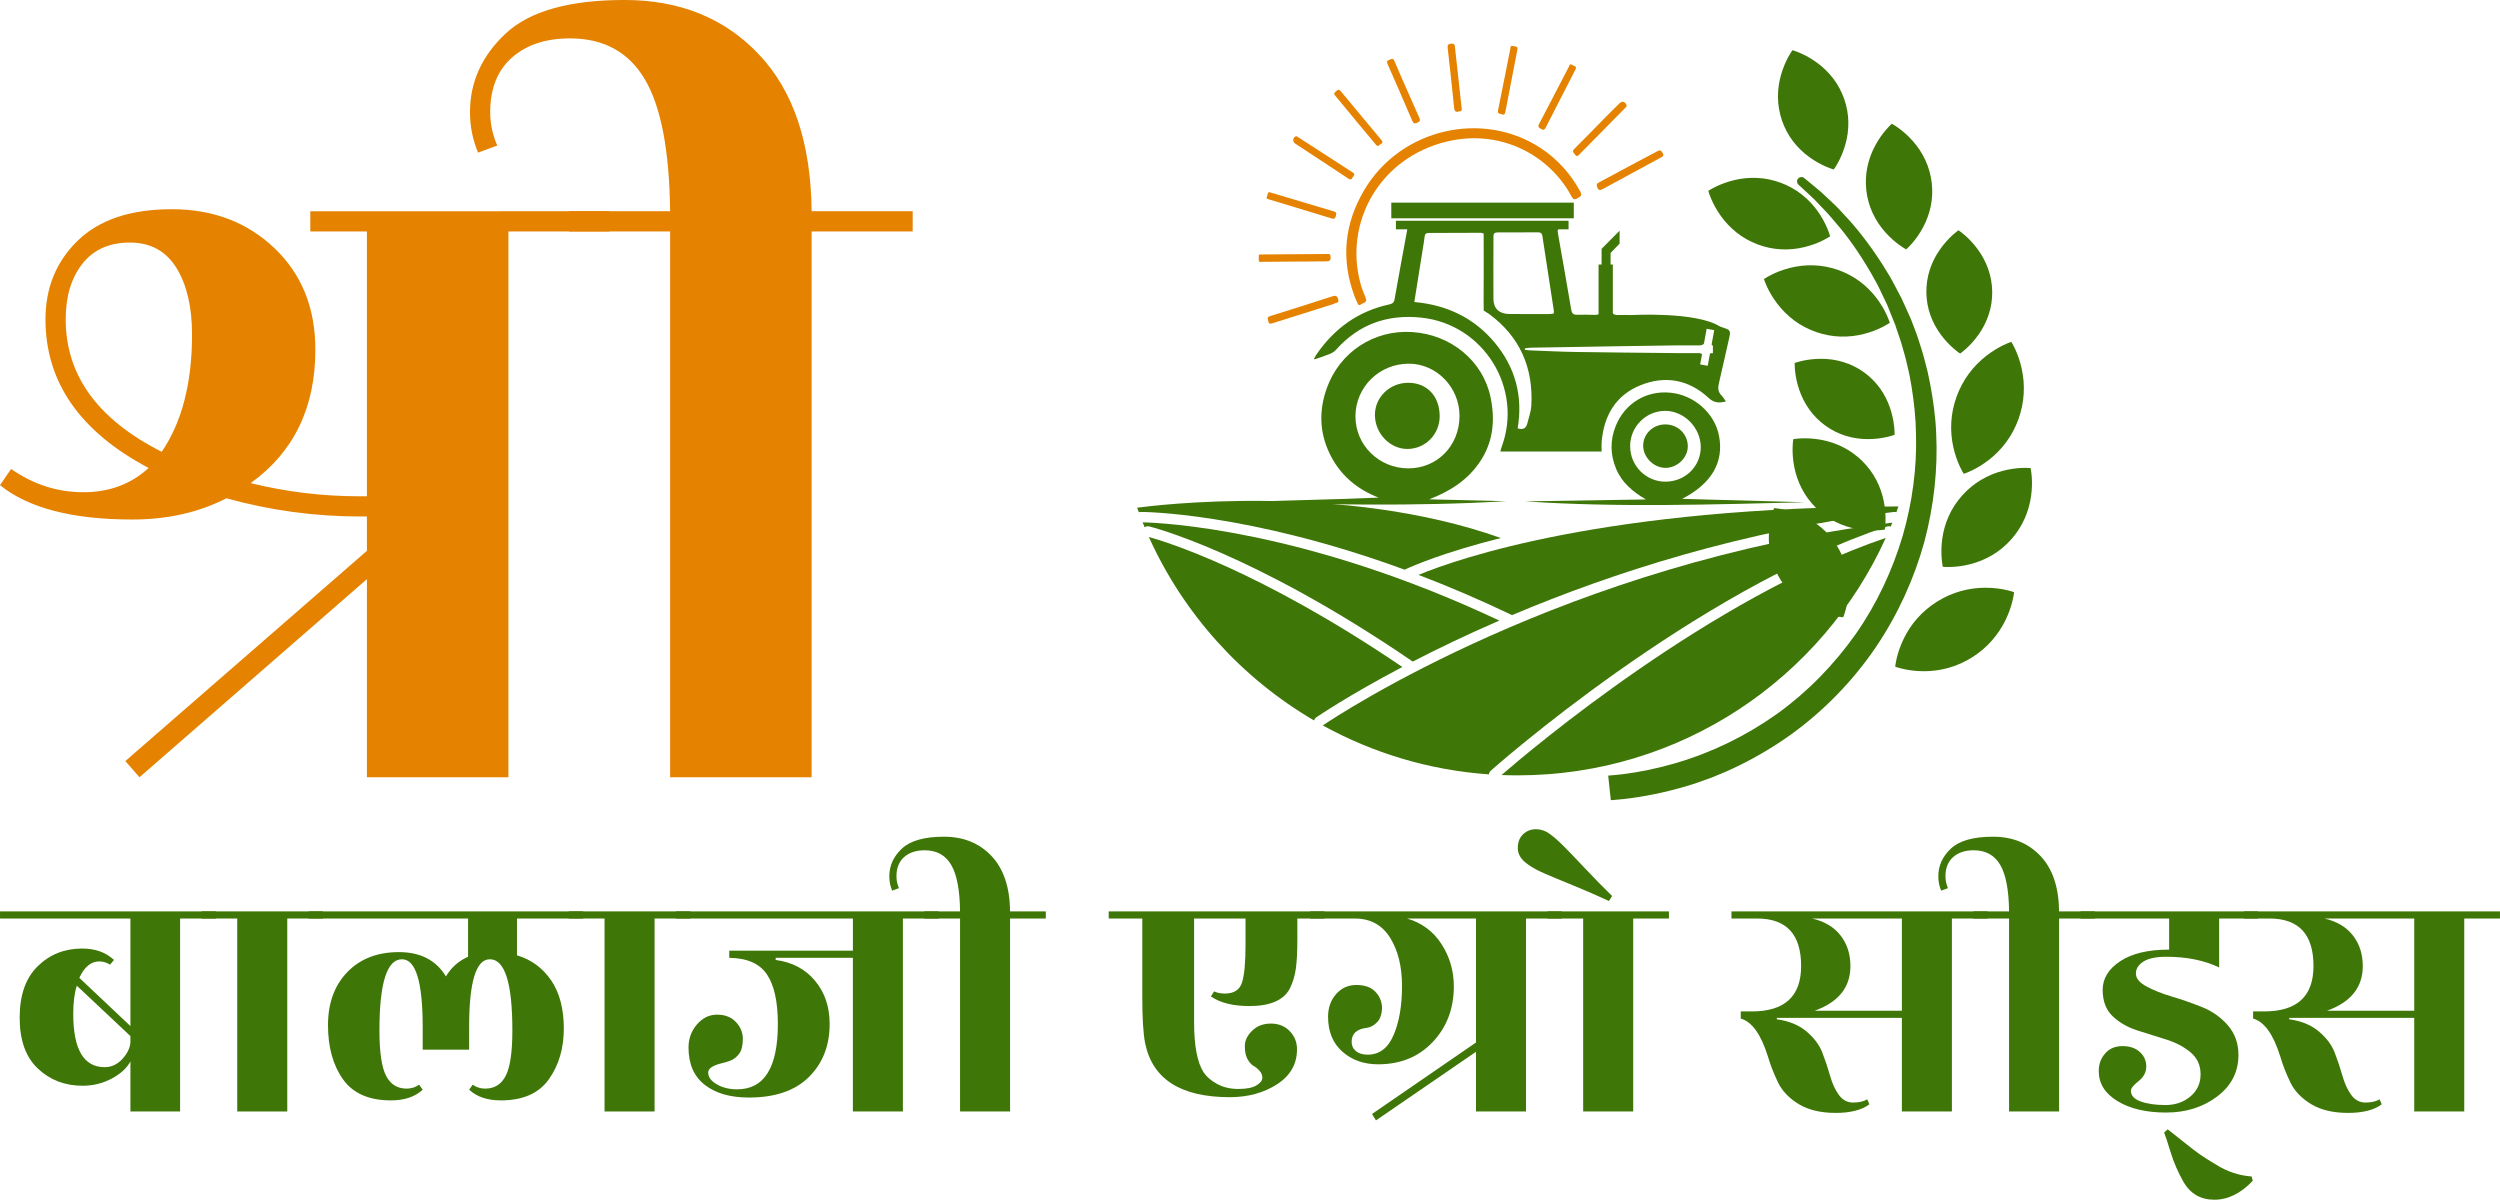 <svg xmlns:inkscape="http://www.inkscape.org/namespaces/inkscape" xmlns:sodipodi="http://sodipodi.sourceforge.net/DTD/sodipodi-0.dtd" xmlns="http://www.w3.org/2000/svg" xmlns:svg="http://www.w3.org/2000/svg" version="1.1" id="svg107" sodipodi:docname="श्री बालाजी.cdr" viewBox="26.15 106.17 307.7 147.66">
  <defs id="defs111"/>
  <sodipodi:namedview id="namedview109" pagecolor="#ffffff" bordercolor="#000000" borderopacity="0.25" inkscape:showpageshadow="2" inkscape:pageopacity="0.0" inkscape:pagecheckerboard="0" inkscape:deskcolor="#d1d1d1" inkscape:document-units="pt"/>
  <path d="M 0,0 V 360 H 360 V 0 Z" style="fill:none" id="path2"/>
  <g id="Layer1000">
    <path d="m 35.166,230.964 c 0,4.369 1.29,6.553 3.87,6.553 0.821,0 1.539,-0.33 2.155,-0.989 0.615,-0.66 0.952,-1.341 1.011,-2.045 v -0.792 l -6.596,-6.201 c -0.294,0.909 -0.44,2.067 -0.44,3.474 z m 17.547,-12.621 v 0.88 h -4.397 v 23.747 h -6.113 v -6.157 c -0.44,0.821 -1.209,1.525 -2.309,2.111 -1.1,0.587 -2.294,0.879 -3.584,0.879 -2.17,0 -4.002,-0.703 -5.497,-2.11 -1.495,-1.407 -2.243,-3.497 -2.243,-6.267 0,-2.771 0.74,-4.882 2.221,-6.333 1.48,-1.452 3.305,-2.177 5.475,-2.177 1.612,0 2.917,0.469 3.914,1.407 l -0.484,0.572 C 39.256,224.632 38.816,224.5 38.377,224.5 c -1.027,0 -1.847,0.675 -2.463,2.023 l 6.289,5.936 V 219.223 H 26.151 v -0.88 z" style="fill:#3e7707;fill-rule:evenodd" id="path4"/>
    <path d="m 65.906,218.343 v 0.879 h -4.398 v 23.748 h -6.157 v -23.748 h -4.397 v -0.879 z" style="fill:#3e7707;fill-rule:evenodd" id="path6"/>
    <path d="m 97.92,219.223 h -8.136 v 4.529 c 1.759,0.528 3.159,1.555 4.2,3.079 1.04,1.525 1.561,3.504 1.561,5.937 0,2.434 -0.616,4.515 -1.847,6.245 -1.231,1.73 -3.196,2.594 -5.893,2.594 -1.671,0 -2.976,-0.44 -3.914,-1.319 l 0.44,-0.616 c 0.44,0.323 0.952,0.484 1.539,0.484 1.143,0 1.986,-0.528 2.528,-1.583 0.543,-1.056 0.814,-2.917 0.814,-5.585 0,-5.834 -0.924,-8.751 -2.771,-8.751 -1.7,0 -2.55,2.77 -2.55,8.311 v 2.814 h -5.717 v -2.814 c 0,-5.541 -0.851,-8.311 -2.551,-8.311 -1.847,0 -2.771,2.917 -2.771,8.751 0,2.668 0.271,4.529 0.814,5.585 0.542,1.056 1.385,1.583 2.529,1.583 0.586,0 1.099,-0.161 1.539,-0.484 l 0.44,0.616 c -0.939,0.879 -2.243,1.319 -3.914,1.319 -2.698,0 -4.661,-0.865 -5.892,-2.594 -1.232,-1.73 -1.847,-3.951 -1.847,-6.663 0,-2.712 0.792,-4.888 2.375,-6.531 1.583,-1.641 3.701,-2.463 6.354,-2.463 2.653,0 4.58,0.997 5.783,2.991 0.674,-1.114 1.583,-1.92 2.727,-2.419 v -4.706 H 64.146 v -0.879 h 33.774 z" style="fill:#3e7707;fill-rule:evenodd" id="path8"/>
    <path d="m 111.113,218.343 v 0.879 h -4.398 v 23.748 h -6.157 v -23.748 h -4.398 v -0.879 z" style="fill:#3e7707;fill-rule:evenodd" id="path10"/>
    <path d="m 141.676,218.343 v 0.879 h -4.397 v 23.748 h -6.157 v -18.91 h -9.499 v 0.264 c 2.023,0.264 3.635,1.115 4.837,2.551 1.202,1.437 1.803,3.21 1.803,5.321 0,2.668 -0.851,4.845 -2.551,6.531 -1.701,1.686 -4.163,2.529 -7.388,2.529 -2.287,0 -4.098,-0.52 -5.431,-1.562 -1.335,-1.04 -2.001,-2.572 -2.001,-4.595 0,-1.085 0.345,-2.03 1.034,-2.836 0.689,-0.806 1.517,-1.21 2.485,-1.21 0.968,0 1.737,0.3 2.309,0.901 0.572,0.601 0.858,1.297 0.858,2.089 0,0.792 -0.147,1.393 -0.44,1.803 -0.293,0.411 -0.653,0.697 -1.077,0.858 -0.425,0.162 -0.843,0.286 -1.253,0.374 -0.997,0.264 -1.495,0.631 -1.495,1.099 0,0.557 0.352,1.041 1.056,1.451 0.704,0.411 1.539,0.616 2.507,0.616 3.342,0 5.013,-2.683 5.013,-8.048 0,-2.726 -0.447,-4.756 -1.341,-6.09 -0.894,-1.334 -2.441,-2.015 -4.64,-2.045 v -0.879 h 15.216 v -3.958 h -21.769 v -0.879 z" style="fill:#3e7707;fill-rule:evenodd" id="path12"/>
    <path d="m 154.869,218.343 v 0.879 h -4.398 v 23.748 h -6.157 v -23.748 h -4.398 v -0.879 h 4.398 c -0.03,-2.639 -0.396,-4.552 -1.099,-5.739 -0.704,-1.188 -1.788,-1.782 -3.254,-1.782 -1.056,0 -1.898,0.279 -2.529,0.836 -0.629,0.557 -0.945,1.349 -0.945,2.375 0,0.499 0.103,0.983 0.307,1.451 l -0.835,0.308 c -0.235,-0.557 -0.352,-1.143 -0.352,-1.759 0,-1.319 0.521,-2.463 1.561,-3.43 1.041,-0.968 2.764,-1.451 5.167,-1.451 2.404,0 4.354,0.792 5.849,2.374 1.495,1.583 2.257,3.856 2.287,6.817 z" style="fill:#3e7707;fill-rule:evenodd" id="path14"/>
    <path d="m 189.17,218.343 v 0.879 h -3.342 v 2.595 c 0,1.466 -0.059,2.639 -0.176,3.518 -0.118,0.88 -0.367,1.715 -0.748,2.507 -0.763,1.437 -2.418,2.155 -4.969,2.155 -2.023,0 -3.606,-0.396 -4.75,-1.187 l 0.396,-0.616 c 0.381,0.176 0.821,0.264 1.319,0.264 1.114,0 1.817,-0.446 2.111,-1.341 0.293,-0.894 0.44,-2.455 0.44,-4.684 v -3.211 h -6.332 v 12.754 c 0,2.932 0.396,4.999 1.187,6.201 0.352,0.528 0.902,0.997 1.649,1.407 0.748,0.411 1.62,0.616 2.617,0.616 0.997,0 1.737,-0.146 2.221,-0.44 0.484,-0.293 0.726,-0.601 0.726,-0.923 0,-0.322 -0.11,-0.608 -0.33,-0.858 -0.22,-0.249 -0.469,-0.454 -0.748,-0.616 -0.279,-0.161 -0.528,-0.44 -0.748,-0.836 -0.22,-0.396 -0.33,-0.93 -0.33,-1.605 0,-0.674 0.3,-1.304 0.901,-1.891 0.601,-0.586 1.37,-0.88 2.309,-0.88 0.938,0 1.707,0.308 2.309,0.924 0.6,0.615 0.902,1.363 0.902,2.243 0,1.818 -0.821,3.254 -2.463,4.31 -1.643,1.056 -3.578,1.583 -5.805,1.583 -6.04,0 -9.514,-2.213 -10.423,-6.64 -0.235,-1.173 -0.352,-3.093 -0.352,-5.761 v -9.587 h -4.134 v -0.879 z" style="fill:#3e7707;fill-rule:evenodd" id="path16"/>
    <path d="m 218.369,218.343 v 0.879 h -4.397 v 23.748 h -6.157 v -7.344 l -12.314,8.443 -0.483,-0.791 12.797,-8.796 v -15.26 h -8.488 c 1.818,0.528 3.233,1.577 4.245,3.144 1.011,1.569 1.516,3.306 1.516,5.211 0,2.727 -0.865,5.007 -2.594,6.839 -1.73,1.833 -3.973,2.749 -6.728,2.749 -1.76,0 -3.226,-0.52 -4.398,-1.562 -1.173,-1.04 -1.759,-2.469 -1.759,-4.287 0,-1.114 0.33,-2.045 0.989,-2.793 0.66,-0.748 1.488,-1.121 2.485,-1.121 0.997,0 1.76,0.257 2.287,0.77 0.527,0.513 0.821,1.151 0.879,1.913 0,0.851 -0.198,1.48 -0.594,1.891 -0.396,0.411 -0.829,0.645 -1.298,0.704 -1.231,0.147 -1.847,0.719 -1.847,1.715 0,0.469 0.176,0.851 0.528,1.143 0.351,0.294 0.836,0.44 1.451,0.44 1.436,0 2.499,-0.806 3.188,-2.419 0.689,-1.612 1.034,-3.62 1.034,-6.025 0,-2.404 -0.491,-4.39 -1.473,-5.959 -0.982,-1.568 -2.426,-2.353 -4.331,-2.353 H 187.41 v -0.879 z" style="fill:#3e7707;fill-rule:evenodd" id="path18"/>
    <path d="m 231.562,218.343 v 0.879 h -4.398 v 23.748 h -6.157 v -23.748 h -4.398 v -0.879 z m -17.327,-5.761 c -0.85,-0.586 -1.275,-1.253 -1.275,-2.001 0,-0.748 0.22,-1.326 0.66,-1.737 0.44,-0.41 0.961,-0.616 1.561,-0.616 0.601,0 1.159,0.184 1.671,0.55 0.513,0.367 1.092,0.873 1.737,1.517 0.644,0.645 1.532,1.569 2.661,2.77 1.128,1.203 2.235,2.331 3.32,3.386 l -0.396,0.616 c -1.379,-0.644 -2.822,-1.275 -4.332,-1.891 -1.51,-0.615 -2.689,-1.106 -3.54,-1.473 -0.85,-0.366 -1.539,-0.74 -2.067,-1.121 z" style="fill:#3e7707;fill-rule:evenodd" id="path20"/>
    <path d="m 260.233,230.569 v -11.346 h -11.038 c 1.524,0.352 2.69,1.049 3.496,2.089 0.806,1.041 1.21,2.294 1.21,3.76 0,2.61 -1.466,4.442 -4.398,5.497 z m 10.555,-12.226 v 0.88 h -4.398 V 242.97 h -6.157 v -11.522 h -15.391 v 0.176 c 1.495,0.205 2.711,0.704 3.65,1.495 0.938,0.792 1.59,1.664 1.957,2.617 0.366,0.953 0.681,1.898 0.946,2.836 0.264,0.939 0.623,1.723 1.077,2.353 0.454,0.631 1.04,0.945 1.759,0.945 0.718,0 1.298,-0.132 1.737,-0.396 l 0.264,0.616 c -0.939,0.704 -2.324,1.056 -4.156,1.056 -1.833,0 -3.342,-0.359 -4.53,-1.077 -1.187,-0.718 -2.038,-1.605 -2.551,-2.661 -0.513,-1.056 -0.931,-2.125 -1.253,-3.21 -0.851,-2.727 -1.965,-4.28 -3.342,-4.662 v -0.88 h 1.363 c 4.046,0 6.069,-1.861 6.069,-5.585 0,-3.899 -1.803,-5.849 -5.409,-5.849 h -3.167 v -0.88 z" style="fill:#3e7707;fill-rule:evenodd" id="path22"/>
    <path d="m 283.981,218.343 v 0.879 h -4.398 v 23.748 h -6.157 v -23.748 h -4.398 v -0.879 h 4.398 c -0.029,-2.639 -0.396,-4.552 -1.099,-5.739 -0.704,-1.188 -1.789,-1.782 -3.255,-1.782 -1.056,0 -1.898,0.279 -2.529,0.836 -0.63,0.557 -0.946,1.349 -0.946,2.375 0,0.499 0.103,0.983 0.308,1.451 l -0.836,0.308 c -0.234,-0.557 -0.352,-1.143 -0.352,-1.759 0,-1.319 0.521,-2.463 1.562,-3.43 1.041,-0.968 2.764,-1.451 5.167,-1.451 2.404,0 4.354,0.792 5.849,2.374 1.495,1.583 2.257,3.856 2.287,6.817 z" style="fill:#3e7707;fill-rule:evenodd" id="path24"/>
    <path d="m 294.886,251.633 c -0.675,-1.203 -1.202,-2.426 -1.583,-3.672 -0.381,-1.246 -0.645,-2.045 -0.792,-2.397 l 0.44,-0.396 c 0.352,0.264 0.982,0.762 1.891,1.495 0.908,0.733 1.605,1.268 2.089,1.605 0.483,0.337 1.121,0.74 1.913,1.209 1.378,0.88 2.859,1.378 4.442,1.496 l 0.132,0.528 c -1.466,1.553 -3.042,2.33 -4.728,2.33 -1.686,0 -2.954,-0.733 -3.804,-2.199 z m -12.666,-32.411 v -0.88 h 21.857 v 0.88 h -4.794 v 6.025 c -1.818,-0.88 -3.987,-1.319 -6.508,-1.319 -1.261,0 -2.199,0.198 -2.815,0.594 -0.616,0.396 -0.923,0.887 -0.923,1.473 0,0.587 0.432,1.115 1.297,1.583 0.864,0.469 1.913,0.887 3.144,1.254 1.231,0.367 2.47,0.799 3.716,1.297 1.246,0.499 2.301,1.247 3.167,2.243 0.864,0.997 1.297,2.214 1.297,3.65 0,2.082 -0.873,3.782 -2.617,5.101 -1.745,1.319 -3.841,1.979 -6.288,1.979 -2.448,0 -4.442,-0.468 -5.981,-1.407 -1.539,-0.938 -2.309,-2.169 -2.309,-3.694 0,-0.85 0.264,-1.575 0.792,-2.177 0.527,-0.601 1.238,-0.901 2.133,-0.901 0.894,0 1.605,0.242 2.133,0.725 0.528,0.484 0.792,1.078 0.792,1.781 0,0.704 -0.315,1.304 -0.946,1.803 -0.631,0.499 -0.946,0.894 -0.946,1.187 0,0.587 0.403,1.027 1.21,1.319 0.806,0.293 1.817,0.44 3.034,0.44 1.216,0 2.243,-0.352 3.079,-1.056 0.836,-0.704 1.253,-1.612 1.253,-2.726 0,-1.114 -0.411,-2.016 -1.232,-2.705 -0.821,-0.689 -1.825,-1.216 -3.012,-1.583 -1.188,-0.366 -2.375,-0.74 -3.562,-1.121 -1.188,-0.381 -2.192,-0.96 -3.013,-1.737 -0.821,-0.776 -1.231,-1.862 -1.231,-3.255 0,-1.392 0.718,-2.565 2.155,-3.518 1.436,-0.953 3.444,-1.429 6.025,-1.429 v -3.826 z" style="fill:#3e7707;fill-rule:evenodd" id="path26"/>
    <path d="m 323.294,230.569 v -11.346 h -11.038 c 1.524,0.352 2.69,1.049 3.496,2.089 0.806,1.041 1.21,2.294 1.21,3.76 0,2.61 -1.466,4.442 -4.398,5.497 z m 10.555,-12.226 v 0.88 h -4.398 V 242.97 h -6.157 v -11.522 h -15.391 v 0.176 c 1.495,0.205 2.711,0.704 3.65,1.495 0.938,0.792 1.59,1.664 1.957,2.617 0.366,0.953 0.682,1.898 0.946,2.836 0.264,0.939 0.623,1.723 1.077,2.353 0.454,0.631 1.04,0.945 1.759,0.945 0.718,0 1.298,-0.132 1.737,-0.396 l 0.264,0.616 c -0.939,0.704 -2.324,1.056 -4.156,1.056 -1.833,0 -3.342,-0.359 -4.53,-1.077 -1.188,-0.718 -2.038,-1.605 -2.551,-2.661 -0.513,-1.056 -0.931,-2.125 -1.253,-3.21 -0.851,-2.727 -1.965,-4.28 -3.342,-4.662 v -0.88 h 1.363 c 4.046,0 6.069,-1.861 6.069,-5.585 0,-3.899 -1.803,-5.849 -5.409,-5.849 h -3.167 v -0.88 z" style="fill:#3e7707;fill-rule:evenodd" id="path28"/>
    <path d="m 34.237,145.479 c 0,6.885 3.938,12.315 11.818,16.297 2.488,-3.648 3.732,-8.459 3.732,-14.431 0,-3.4 -0.644,-6.137 -1.928,-8.211 -1.286,-2.072 -3.194,-3.11 -5.723,-3.11 -2.53,0 -4.478,0.871 -5.847,2.612 -1.369,1.742 -2.053,4.024 -2.053,6.842 z m 66.928,-13.311 v 2.488 H 88.725 v 67.177 H 71.309 v -24.382 l -27.99,24.382 -1.742,-1.99 29.732,-25.875 v -4.229 h -0.871 c -5.557,0 -11.031,-0.747 -16.421,-2.239 -3.402,1.742 -7.258,2.612 -11.569,2.612 -7.382,0 -12.813,-1.409 -16.297,-4.23 l 1.368,-1.99 c 2.737,1.909 5.702,2.861 8.895,2.861 3.192,0 5.866,-0.995 8.024,-2.986 -8.459,-4.478 -12.689,-10.574 -12.689,-18.287 0,-3.897 1.326,-7.132 3.981,-9.703 2.653,-2.57 6.51,-3.857 11.569,-3.857 5.058,0 9.268,1.598 12.627,4.79 3.359,3.193 5.039,7.361 5.039,12.502 0,7.133 -2.655,12.607 -7.962,16.421 4.395,1.079 8.833,1.617 13.311,1.617 h 0.995 v -32.593 h -6.966 v -2.488 z" style="fill:#e58200;fill-rule:evenodd" id="path30"/>
    <path d="m 138.484,132.168 v 2.488 h -12.44 v 67.177 H 108.628 V 134.656 H 96.188 v -2.488 h 12.44 c -0.084,-7.464 -1.12,-12.876 -3.11,-16.235 -1.991,-3.359 -5.06,-5.038 -9.206,-5.038 -2.985,0 -5.369,0.789 -7.153,2.364 -1.783,1.576 -2.675,3.816 -2.675,6.718 0,1.411 0.291,2.779 0.871,4.105 l -2.363,0.871 c -0.663,-1.574 -0.995,-3.234 -0.995,-4.976 0,-3.732 1.474,-6.967 4.416,-9.703 2.945,-2.737 7.818,-4.106 14.617,-4.106 6.799,0 12.316,2.239 16.546,6.718 4.23,4.478 6.386,10.906 6.469,19.282 z" style="fill:#e58200;fill-rule:evenodd" id="path32"/>
    <path d="m 192.873,142.651 c -1.701,-4.546 -1.272,-8.923 1.179,-13.077 4.489,-7.611 14.633,-9.886 21.763,-5.154 2.062,1.368 3.659,3.162 4.846,5.338 0.284,0.521 -0.057,0.62 -0.355,0.81 -0.33,0.21 -0.533,0.154 -0.732,-0.221 -2.601,-4.91 -8.544,-8.359 -15.291,-6.768 -8.309,1.959 -12.708,9.926 -10.703,17.416 0.168,0.626 0.404,1.239 0.657,1.837 0.26,0.613 -0.324,0.598 -0.572,0.798 -0.326,0.262 -0.4,-0.095 -0.5,-0.299 -0.109,-0.221 -0.196,-0.452 -0.292,-0.679 z" style="fill:#e58200;fill-rule:evenodd" id="path34"/>
    <path d="m 223.564,129.356 c -0.329,0.154 -0.645,0.439 -0.839,-0.18 -0.084,-0.268 -0.083,-0.39 0.184,-0.531 1.615,-0.854 3.218,-1.73 4.829,-2.594 0.805,-0.431 1.626,-0.835 2.422,-1.281 0.359,-0.202 0.477,-0.032 0.637,0.249 0.185,0.326 0.004,0.415 -0.237,0.545 -2.335,1.259 -4.665,2.527 -6.996,3.792 z" style="fill:#e58200;fill-rule:evenodd" id="path36"/>
    <path d="m 190.339,143.564 c -2.554,0.806 -5.084,1.599 -7.61,2.406 -0.297,0.095 -0.43,0.016 -0.477,-0.273 -0.038,-0.239 -0.218,-0.482 0.206,-0.615 2.566,-0.798 5.127,-1.615 7.684,-2.441 0.394,-0.127 0.588,-0.066 0.712,0.359 0.164,0.561 -0.346,0.396 -0.515,0.564 z" style="fill:#e58200;fill-rule:evenodd" id="path38"/>
    <path d="m 226.337,119.102 c 0.082,0.176 -0.066,0.259 -0.157,0.351 -1.873,1.903 -3.75,3.803 -5.622,5.707 -0.172,0.175 -0.314,0.349 -0.533,0.058 -0.17,-0.225 -0.458,-0.375 -0.107,-0.723 1.334,-1.323 2.638,-2.677 3.957,-4.016 0.53,-0.538 1.069,-1.067 1.608,-1.597 0.319,-0.314 0.702,-0.214 0.855,0.22 z" style="fill:#e58200;fill-rule:evenodd" id="path40"/>
    <path d="m 181.175,137.489 c 0.088,-7e-4 0.176,-7e-4 0.264,-0.001 2.639,-0.019 5.277,-0.039 7.916,-0.053 0.259,-0.001 0.562,-0.106 0.57,0.378 0.008,0.446 -0.17,0.524 -0.554,0.525 -2.622,0.011 -5.242,0.041 -7.864,0.058 -0.144,0.001 -0.372,0.07 -0.412,-0.118 -0.05,-0.232 -0.007,-0.485 0.002,-0.729 8e-4,-0.021 0.051,-0.039 0.078,-0.059 z" style="fill:#e58200;fill-rule:evenodd" id="path42"/>
    <path d="m 220.09,114.388 c 0.076,0.164 -7e-4,0.27 -0.055,0.376 -1.217,2.377 -2.44,4.75 -3.649,7.13 -0.16,0.315 -0.323,0.284 -0.577,0.134 -0.247,-0.146 -0.417,-0.243 -0.234,-0.591 1.235,-2.347 2.447,-4.707 3.672,-7.059 0.058,-0.112 0.082,-0.327 0.258,-0.277 0.214,0.06 0.407,0.196 0.585,0.287 z" style="fill:#e58200;fill-rule:evenodd" id="path44"/>
    <path d="m 182.32,129.808 c 0.107,0.029 0.21,0.054 0.31,0.084 2.562,0.768 5.123,1.544 7.69,2.298 0.35,0.103 0.321,0.274 0.253,0.542 -0.071,0.278 -0.149,0.436 -0.495,0.33 -2.591,-0.795 -5.187,-1.575 -7.781,-2.364 -0.121,-0.037 -0.319,-0.058 -0.231,-0.266 0.086,-0.204 0.073,-0.45 0.254,-0.625 z" style="fill:#e58200;fill-rule:evenodd" id="path46"/>
    <path d="m 185.586,122.97 c 0.137,-0.078 0.235,0.018 0.334,0.082 2.247,1.452 4.489,2.91 6.741,4.355 0.375,0.241 0.063,0.4 -0.022,0.593 -0.131,0.296 -0.291,0.317 -0.567,0.132 -1.579,-1.057 -3.172,-2.095 -4.76,-3.14 -0.588,-0.387 -1.178,-0.77 -1.764,-1.161 -0.319,-0.213 -0.294,-0.676 0.038,-0.861 z" style="fill:#e58200;fill-rule:evenodd" id="path48"/>
    <path d="m 200.842,120.661 c 0.154,0.345 0.075,0.477 -0.258,0.619 -0.346,0.147 -0.48,0.066 -0.622,-0.264 -0.996,-2.327 -2.007,-4.648 -3.027,-6.965 -0.123,-0.28 -0.081,-0.419 0.203,-0.511 0.236,-0.076 0.463,-0.291 0.631,0.119 0.493,1.203 2.564,5.863 3.072,7.003 z" style="fill:#e58200;fill-rule:evenodd" id="path50"/>
    <path d="m 212.938,112.05 c -0.018,0.12 -0.03,0.242 -0.053,0.361 -0.484,2.505 -0.972,5.009 -1.45,7.515 -0.052,0.272 -0.133,0.43 -0.441,0.31 -0.231,-0.09 -0.563,-0.013 -0.465,-0.489 0.519,-2.516 1.003,-5.039 1.508,-7.558 0.029,-0.146 -0.015,-0.407 0.267,-0.359 0.214,0.037 0.462,0.007 0.635,0.22 z" style="fill:#e58200;fill-rule:evenodd" id="path52"/>
    <path d="m 196.273,123.554 c 0.125,0.29 -0.216,0.314 -0.343,0.464 -0.177,0.21 -0.317,0.106 -0.462,-0.07 -0.805,-0.975 -1.621,-1.94 -2.428,-2.913 -0.852,-1.027 -1.683,-2.071 -2.551,-3.084 -0.271,-0.315 -0.029,-0.409 0.137,-0.575 0.194,-0.193 0.341,-0.226 0.544,0.019 1.644,1.989 3.301,3.969 4.953,5.953 0.045,0.054 0.083,0.113 0.151,0.206 z" style="fill:#e58200;fill-rule:evenodd" id="path54"/>
    <path d="m 205.781,119.873 c -0.386,0.134 -0.607,0.07 -0.658,-0.443 -0.242,-2.449 -0.517,-4.894 -0.79,-7.34 -0.037,-0.334 0.006,-0.497 0.404,-0.542 0.422,-0.048 0.46,0.143 0.495,0.463 0.264,2.465 0.54,4.928 0.808,7.392 0.022,0.198 0.112,0.45 -0.259,0.47 z" style="fill:#e58200;fill-rule:evenodd" id="path56"/>
    <path d="m 192.978,157.392 c 0.019,-3.606 2.961,-6.482 6.611,-6.46 3.39,0.021 6.203,2.937 6.199,6.426 -0.004,3.671 -2.752,6.475 -6.327,6.458 -3.613,-0.018 -6.499,-2.88 -6.482,-6.424 z m 15.417,5.472 c 1.566,-2.412 1.786,-5.078 1.207,-7.824 -0.936,-4.446 -4.865,-7.686 -9.621,-8 -4.729,-0.312 -8.952,2.462 -10.541,6.942 -0.964,2.721 -0.897,5.411 0.367,8.028 1.262,2.61 3.323,4.36 6.025,5.406 -3.067,0.134 -6.102,0.218 -9.139,0.304 -3.033,0.087 -6.066,0.176 -9.099,0.265 11.298,0.257 22.595,0.553 33.91,-0.13 -3.152,-0.076 -6.306,-0.152 -9.46,-0.228 2.603,-0.984 4.829,-2.419 6.351,-4.763 z" style="fill:#3e7707;fill-rule:evenodd" id="path58"/>
    <path d="m 226.788,161.081 c -0.001,-2.368 1.913,-4.315 4.266,-4.341 2.356,-0.025 4.417,2.048 4.425,4.451 0.008,2.365 -1.895,4.245 -4.319,4.262 -2.412,0.017 -4.371,-1.94 -4.372,-4.372 z m 6.398,6.487 c 3.645,-1.877 5.161,-4.522 4.542,-7.755 -0.535,-2.797 -3.061,-5.029 -6.011,-5.313 -2.957,-0.283 -5.59,1.317 -6.709,4.11 -0.7,1.745 -0.672,3.511 0.043,5.238 0.715,1.729 2.07,2.86 3.684,3.793 -4.957,0.08 -9.911,0.159 -14.866,0.237 11.471,0.775 22.963,0.38 34.455,0.109 -5.002,-0.139 -10.004,-0.277 -15.138,-0.42 z" style="fill:#3e7707;fill-rule:evenodd" id="path60"/>
    <path d="m 199.463,153.283 c -2.276,0.008 -4.102,1.785 -4.088,3.979 0.016,2.271 1.867,4.187 4.022,4.166 2.207,-0.022 3.958,-1.818 3.949,-4.052 -0.008,-2.455 -1.57,-4.102 -3.883,-4.093 z" style="fill:#3e7707;fill-rule:evenodd" id="path62"/>
    <path d="m 231.107,158.408 c -1.501,0.001 -2.705,1.156 -2.717,2.605 -0.012,1.413 1.278,2.721 2.707,2.742 1.468,0.023 2.788,-1.23 2.789,-2.646 0,-1.511 -1.224,-2.702 -2.778,-2.701 z" style="fill:#3e7707;fill-rule:evenodd" id="path64"/>
    <path d="m 219.852,131.11 h -22.461 v 1.929 h 22.461 z" style="fill:#3e7707;fill-rule:evenodd" id="path66"/>
    <path d="m 225.367,148.783 c 2.327,-0.037 4.653,-0.072 6.981,-0.101 h 2.919 c 0.285,-0.004 0.496,-0.058 0.607,-0.23 l 0.038,-0.206 0.055,-0.303 0.09,-0.499 0.147,-0.808 0.931,0.169 -0.024,0.133 -0.195,1.072 -0.103,0.567 c 0.017,0.029 0.035,0.061 0.058,0.095 0.002,0.004 0.004,0.006 0.007,0.01 h 0.096 v 0.955 h -0.289 c -0.03,0.028 -0.058,0.058 -0.08,0.088 l -0.268,1.465 -0.387,-0.071 -0.114,-0.02 -0.43,-0.079 0.226,-1.244 0.001,-0.005 c -0.049,-0.072 -0.131,-0.113 -0.265,-0.135 h -2.178 c -0.281,-0.002 -0.561,-0.005 -0.842,-0.008 -4.09,-0.039 -8.181,-0.079 -12.27,-0.138 -1.879,-0.028 -3.756,-0.128 -5.635,-0.199 -0.204,-0.008 -0.409,-0.044 -0.614,-0.068 0,-0.057 -0.001,-0.117 -0.001,-0.174 0.241,-0.03 0.482,-0.083 0.723,-0.086 3.606,-0.064 7.211,-0.123 10.816,-0.18 z m -15.401,-13.527 c 0,-0.385 0.18,-0.48 0.522,-0.479 1.639,0.004 3.276,-0.002 4.914,-0.012 0.318,-0.001 0.525,0.06 0.583,0.444 0.462,3.082 0.944,6.162 1.417,9.242 0.012,0.081 -0.018,0.17 -0.035,0.319 -0.225,0.022 -0.396,0.052 -0.567,0.052 -1.637,0.002 -3.276,0.013 -4.913,-0.007 -1.203,-0.014 -1.911,-0.66 -1.925,-1.833 -0.026,-2.575 0.008,-5.152 0.004,-7.728 z m 4.658,20.848 c -0.042,0.748 -0.322,1.482 -0.505,2.221 -0.155,0.624 -0.576,0.747 -1.175,0.569 0.667,-3.963 -0.282,-7.513 -2.846,-10.579 -2.55,-3.046 -5.902,-4.619 -9.872,-4.973 0.363,-2.279 0.716,-4.496 1.069,-6.714 0.068,-0.432 0.151,-0.862 0.19,-1.296 0.032,-0.349 0.168,-0.49 0.534,-0.489 2.12,0.003 4.24,-0.013 6.36,-0.02 0.104,0 0.207,0.042 0.381,0.08 v 0.715 c 0.001,2.645 0.014,5.29 -0.008,7.934 -0.001,0.074 0.002,0.143 0.009,0.21 v 0.624 l 0.669,0.429 c 3.791,2.802 5.459,6.611 5.195,11.289 z m -26.631,-5.72 c 0.598,-0.207 1.204,-0.394 1.789,-0.635 0.291,-0.121 0.594,-0.294 0.801,-0.525 2.804,-3.145 6.303,-4.391 10.469,-3.963 7.702,0.79 12.625,8.714 9.901,15.972 -0.056,0.151 -0.085,0.311 -0.139,0.511 h 12.463 c 0,-0.42 -0.028,-0.808 0.005,-1.192 0.273,-3.219 1.717,-5.725 4.766,-6.962 3.055,-1.238 5.957,-0.707 8.395,1.552 0.687,0.639 1.288,0.638 2.129,0.445 -0.197,-0.279 -0.328,-0.536 -0.523,-0.728 -0.463,-0.455 -0.472,-0.952 -0.328,-1.554 0.465,-1.933 0.865,-3.879 1.318,-5.813 0.098,-0.416 0.028,-0.698 -0.368,-0.842 -0.283,-0.103 -0.566,-0.204 -0.849,-0.306 -2.924,-1.851 -10.882,-1.398 -10.907,-1.397 -0.521,-0.008 -1.043,-0.025 -1.563,-0.004 -0.349,0.015 -0.568,-0.05 -0.693,-0.217 v -5.997 h -0.278 v -1.425 l 1.109,-1.153 v -1.587 l -2.218,2.232 v 1.933 h -0.372 v 6.114 c -0.11,0.062 -0.26,0.088 -0.455,0.08 -0.742,-0.028 -1.486,-0.024 -2.23,-0.017 -0.422,0.004 -0.602,-0.168 -0.676,-0.605 -0.514,-3.057 -1.056,-6.109 -1.595,-9.162 -0.075,-0.428 -0.108,-0.635 -0.012,-0.748 h 1.275 v -1.058 h -20.555 c -0.011,0 -0.021,0 -0.032,-3e-4 -0.009,0 -0.016,3e-4 -0.025,3e-4 h -0.635 v 1.058 h 1.4 c -0.525,2.875 -1.062,5.751 -1.572,8.63 -0.076,0.431 -0.302,0.54 -0.682,0.623 -3.845,0.842 -6.786,2.999 -8.977,6.23 -0.101,0.147 -0.169,0.316 -0.256,0.483 0.08,0.02 0.104,0.034 0.12,0.029 z" style="fill:#3e7707;fill-rule:evenodd" id="path68"/>
    <path d="m 210.958,201.56 c 3.556,-3.083 25.701,-21.833 47.291,-29.187 -7.809,17.235 -25.165,29.227 -45.319,29.227 -0.66,0 -1.316,-0.015 -1.972,-0.04 z" style="fill:#3e7707;fill-rule:evenodd" id="path70"/>
    <path d="m 188.96,195.456 c 1.785,-1.21 30.089,-20 70.099,-24.964 -0.066,0.169 -0.136,0.334 -0.205,0.499 -0.136,-0.059 -0.297,-0.07 -0.448,-0.018 -23.875,7.923 -48.545,29.851 -48.791,30.071 -0.128,0.118 -0.198,0.275 -0.205,0.436 -7.377,-0.513 -14.309,-2.64 -20.451,-6.024 z" style="fill:#3e7707;fill-rule:evenodd" id="path72"/>
    <path d="m 210.87,172.388 c -7.058,1.778 -10.867,3.439 -11.842,3.897 h -0.004 c -19.35,-7.094 -32.348,-7.113 -32.498,-7.105 -0.073,0 -0.147,0.015 -0.212,0.04 l -0.205,-0.561 c 1.983,-0.271 25.305,-3.201 44.761,3.729 z" style="fill:#3e7707;fill-rule:evenodd" id="path74"/>
    <path d="m 167.553,172.267 c 1.873,0.51 13.521,3.996 31.197,15.996 -6.717,3.538 -10.5,6.134 -10.603,6.207 -0.136,0.095 -0.224,0.231 -0.257,0.377 -8.916,-5.206 -16.066,-13.107 -20.337,-22.581 z" style="fill:#3e7707;fill-rule:evenodd" id="path76"/>
    <path d="m 210.686,182.551 c -4.047,1.752 -7.618,3.479 -10.658,5.045 -19.765,-13.525 -32.326,-16.609 -32.451,-16.638 -0.194,-0.048 -0.392,0 -0.539,0.117 -0.088,-0.205 -0.172,-0.411 -0.253,-0.616 2.295,0.055 19.912,0.792 43.9,12.091 z" style="fill:#3e7707;fill-rule:evenodd" id="path78"/>
    <path d="m 259.811,168.505 c -0.081,0.238 -0.169,0.477 -0.26,0.715 -0.091,-0.037 -0.194,-0.051 -0.3,-0.037 -18.669,2.277 -34.826,7.553 -47.002,12.696 -4.022,-1.928 -7.872,-3.563 -11.513,-4.953 4.909,-2.027 23.189,-8.396 59.075,-8.421 z" style="fill:#3e7707;fill-rule:evenodd" id="path80"/>
    <path d="m 236.852,201.864 c -0.574,0.206 -1.148,0.411 -1.72,0.612 -0.274,0.103 -0.57,0.198 -0.876,0.286 l -0.899,0.271 c -2.388,0.69 -4.765,1.174 -7.161,1.461 -0.594,0.066 -1.19,0.121 -1.784,0.164 l -0.325,-3.029 c 0.581,-0.042 1.163,-0.096 1.747,-0.166 2.218,-0.275 4.462,-0.75 6.625,-1.39 4.415,-1.292 8.624,-3.351 12.413,-6.044 3.771,-2.707 7.044,-6.09 9.683,-9.826 2.626,-3.754 4.543,-7.901 5.78,-12.088 1.213,-4.197 1.751,-8.444 1.637,-12.461 -0.021,-2.01 -0.242,-3.958 -0.535,-5.829 -0.084,-0.468 -0.166,-0.929 -0.247,-1.388 -0.087,-0.456 -0.204,-0.905 -0.304,-1.353 -0.189,-0.9 -0.459,-1.736 -0.691,-2.577 -0.111,-0.417 -0.281,-0.848 -0.416,-1.266 -0.071,-0.209 -0.141,-0.416 -0.212,-0.625 l -0.103,-0.31 -0.026,-0.077 c 0,0 -0.003,-0.015 -0.005,-0.021 l -0.011,-0.029 -0.06,-0.147 c -0.314,-0.785 -0.62,-1.55 -0.92,-2.298 -0.347,-0.726 -0.681,-1.433 -1.012,-2.123 -0.155,-0.35 -0.347,-0.673 -0.529,-0.996 -0.182,-0.323 -0.359,-0.642 -0.537,-0.956 -1.447,-2.481 -2.921,-4.532 -4.287,-6.088 -0.341,-0.392 -0.647,-0.777 -0.959,-1.116 -0.315,-0.331 -0.613,-0.643 -0.888,-0.933 -0.276,-0.29 -0.529,-0.559 -0.765,-0.804 -0.252,-0.239 -0.485,-0.452 -0.689,-0.644 -0.831,-0.769 -1.273,-1.178 -1.273,-1.178 -0.218,-0.202 -0.231,-0.544 -0.028,-0.763 0.194,-0.212 0.521,-0.232 0.741,-0.05 0,0 0.465,0.384 1.335,1.104 0.216,0.18 0.461,0.382 0.728,0.605 0.256,0.241 0.54,0.508 0.844,0.794 0.307,0.285 0.634,0.595 0.984,0.923 0.344,0.337 0.678,0.718 1.043,1.11 1.48,1.551 3.101,3.609 4.716,6.135 0.196,0.318 0.397,0.64 0.599,0.972 0.204,0.328 0.418,0.658 0.594,1.017 0.372,0.703 0.756,1.428 1.148,2.173 0.348,0.769 0.7,1.557 1.066,2.365 l 0.065,0.151 0.018,0.037 0.054,0.139 0.115,0.306 c 0.08,0.206 0.155,0.41 0.235,0.616 0.15,0.422 0.323,0.818 0.462,1.271 0.279,0.893 0.599,1.806 0.823,2.74 0.118,0.468 0.255,0.935 0.364,1.413 0.099,0.482 0.202,0.969 0.303,1.456 0.368,1.968 0.671,4.026 0.748,6.156 0.207,4.258 -0.261,8.788 -1.46,13.297 -1.241,4.496 -3.249,8.95 -6.007,13.016 -2.765,4.058 -6.282,7.704 -10.326,10.636 -2.027,1.458 -4.176,2.746 -6.409,3.844 -0.562,0.261 -1.113,0.554 -1.69,0.787 -0.571,0.24 -1.142,0.478 -1.714,0.716 z" style="fill:#3e7707;fill-rule:evenodd" id="path82"/>
    <path d="m 251.154,135.41 c 0.159,-0.092 0.25,-0.155 0.25,-0.155 0,0 -0.027,-0.107 -0.088,-0.281 -0.063,-0.165 -0.145,-0.438 -0.272,-0.723 -0.124,-0.295 -0.283,-0.625 -0.477,-0.98 -0.193,-0.353 -0.423,-0.72 -0.685,-1.091 -0.524,-0.741 -1.19,-1.46 -1.964,-2.068 -0.772,-0.614 -1.659,-1.1 -2.595,-1.451 -0.94,-0.343 -1.929,-0.554 -2.915,-0.594 -0.984,-0.046 -1.958,0.062 -2.839,0.278 -0.44,0.108 -0.854,0.234 -1.232,0.373 -0.377,0.14 -0.715,0.284 -1.001,0.425 -0.282,0.13 -0.522,0.282 -0.677,0.364 -0.16,0.091 -0.25,0.154 -0.25,0.154 0,0 0.027,0.107 0.087,0.28 0.064,0.164 0.146,0.436 0.274,0.719 0.124,0.294 0.284,0.624 0.478,0.977 0.194,0.352 0.424,0.718 0.686,1.088 0.524,0.741 1.19,1.46 1.963,2.07 0.771,0.616 1.657,1.103 2.591,1.46 0.938,0.348 1.926,0.562 2.911,0.604 0.983,0.048 1.957,-0.06 2.839,-0.276 0.441,-0.109 0.855,-0.236 1.232,-0.376 0.378,-0.142 0.716,-0.286 1.002,-0.429 0.283,-0.131 0.523,-0.284 0.679,-0.367 z" style="fill:#3e7707;fill-rule:evenodd" id="path84"/>
    <path d="m 249.9,126.186 c 0.346,0.193 0.671,0.354 0.961,0.478 0.279,0.128 0.549,0.212 0.711,0.276 0.171,0.061 0.277,0.088 0.277,0.088 4e-4,0 0.067,-0.087 0.164,-0.241 0.088,-0.151 0.248,-0.383 0.388,-0.656 0.151,-0.277 0.306,-0.604 0.46,-0.97 0.152,-0.366 0.291,-0.767 0.415,-1.196 0.245,-0.855 0.384,-1.802 0.369,-2.76 -0.01,-0.96 -0.19,-1.925 -0.506,-2.843 -0.325,-0.915 -0.782,-1.785 -1.369,-2.544 -0.583,-0.762 -1.277,-1.42 -1.998,-1.942 -0.36,-0.261 -0.718,-0.49 -1.062,-0.684 -0.345,-0.194 -0.669,-0.355 -0.958,-0.479 -0.278,-0.129 -0.547,-0.212 -0.708,-0.277 -0.171,-0.062 -0.276,-0.089 -0.276,-0.089 0,0 -0.066,0.087 -0.162,0.241 -0.086,0.151 -0.246,0.382 -0.385,0.655 -0.15,0.277 -0.305,0.603 -0.456,0.969 -0.151,0.365 -0.29,0.767 -0.412,1.194 -0.244,0.855 -0.383,1.802 -0.37,2.761 0.008,0.961 0.186,1.926 0.496,2.847 0.32,0.917 0.774,1.787 1.36,2.547 0.58,0.763 1.275,1.421 1.997,1.942 0.361,0.26 0.719,0.489 1.065,0.682 z" style="fill:#3e7707;fill-rule:evenodd" id="path86"/>
    <path d="m 258.269,122.156 c -0.206,0.238 -0.429,0.523 -0.656,0.848 -0.227,0.325 -0.45,0.687 -0.662,1.078 -0.424,0.783 -0.765,1.679 -0.961,2.619 -0.201,0.941 -0.237,1.924 -0.134,2.892 0.113,0.967 0.368,1.916 0.774,2.788 0.401,0.872 0.936,1.667 1.527,2.334 0.296,0.333 0.596,0.635 0.891,0.9 0.297,0.265 0.578,0.492 0.834,0.677 0.244,0.186 0.49,0.326 0.634,0.425 0.154,0.097 0.251,0.147 0.251,0.147 5e-4,0 0.084,-0.071 0.212,-0.201 0.119,-0.128 0.326,-0.32 0.522,-0.557 0.208,-0.238 0.43,-0.523 0.66,-0.848 0.228,-0.325 0.451,-0.687 0.665,-1.079 0.425,-0.783 0.766,-1.679 0.959,-2.619 0.199,-0.941 0.233,-1.924 0.124,-2.89 -0.118,-0.966 -0.376,-1.916 -0.785,-2.787 -0.403,-0.871 -0.938,-1.667 -1.528,-2.334 -0.295,-0.334 -0.594,-0.636 -0.888,-0.9 -0.295,-0.265 -0.576,-0.493 -0.831,-0.677 -0.243,-0.186 -0.488,-0.327 -0.631,-0.425 -0.153,-0.097 -0.25,-0.147 -0.25,-0.147 0,0 -0.083,0.071 -0.21,0.2 -0.117,0.128 -0.324,0.32 -0.518,0.557 z" style="fill:#3e7707;fill-rule:evenodd" id="path88"/>
    <path d="m 266.397,135.175 c -0.23,0.211 -0.479,0.466 -0.738,0.759 -0.258,0.292 -0.517,0.622 -0.767,0.981 -0.501,0.718 -0.931,1.554 -1.22,2.447 -0.295,0.893 -0.43,1.843 -0.425,2.792 0.014,0.948 0.172,1.895 0.489,2.78 0.31,0.885 0.763,1.709 1.284,2.413 0.261,0.352 0.529,0.675 0.796,0.96 0.268,0.286 0.526,0.534 0.761,0.738 0.225,0.205 0.454,0.365 0.588,0.474 0.143,0.11 0.235,0.168 0.235,0.168 0,0 0.09,-0.06 0.231,-0.173 0.131,-0.113 0.356,-0.279 0.575,-0.49 0.23,-0.21 0.481,-0.466 0.742,-0.758 0.259,-0.292 0.518,-0.622 0.77,-0.981 0.502,-0.718 0.932,-1.554 1.219,-2.447 0.293,-0.893 0.426,-1.843 0.415,-2.792 -0.02,-0.948 -0.18,-1.895 -0.499,-2.78 -0.313,-0.885 -0.765,-1.709 -1.285,-2.414 -0.26,-0.352 -0.526,-0.675 -0.793,-0.96 -0.267,-0.286 -0.523,-0.535 -0.758,-0.739 -0.223,-0.205 -0.452,-0.364 -0.585,-0.474 -0.142,-0.109 -0.234,-0.168 -0.234,-0.168 0,0 -0.09,0.061 -0.229,0.174 -0.13,0.113 -0.354,0.279 -0.572,0.489 z" style="fill:#3e7707;fill-rule:evenodd" id="path90"/>
    <path d="m 272.693,148.669 c -0.298,0.143 -0.634,0.327 -0.993,0.547 -0.358,0.22 -0.731,0.48 -1.108,0.774 -0.754,0.588 -1.49,1.326 -2.117,2.176 -0.632,0.848 -1.137,1.813 -1.51,2.825 -0.365,1.016 -0.594,2.08 -0.65,3.135 -0.062,1.053 0.033,2.091 0.239,3.026 0.104,0.468 0.226,0.906 0.362,1.304 0.138,0.399 0.279,0.755 0.418,1.056 0.128,0.297 0.279,0.549 0.361,0.713 0.09,0.167 0.153,0.261 0.153,0.261 0,0 0.109,-0.033 0.285,-0.103 0.167,-0.074 0.444,-0.172 0.733,-0.318 0.299,-0.143 0.636,-0.326 0.996,-0.546 0.359,-0.22 0.733,-0.479 1.111,-0.773 0.755,-0.588 1.491,-1.326 2.115,-2.177 0.63,-0.848 1.133,-1.814 1.501,-2.828 0.359,-1.017 0.586,-2.083 0.64,-3.138 0.06,-1.054 -0.035,-2.092 -0.24,-3.026 -0.103,-0.467 -0.224,-0.906 -0.36,-1.304 -0.136,-0.399 -0.277,-0.754 -0.415,-1.055 -0.127,-0.297 -0.278,-0.548 -0.358,-0.712 -0.09,-0.166 -0.152,-0.261 -0.152,-0.261 0,0 -0.108,0.033 -0.284,0.104 -0.166,0.075 -0.442,0.172 -0.73,0.319 z" style="fill:#3e7707;fill-rule:evenodd" id="path92"/>
    <path d="m 267.647,167.162 c -0.674,0.761 -1.241,1.617 -1.646,2.532 -0.41,0.91 -0.671,1.868 -0.796,2.778 -0.062,0.455 -0.097,0.891 -0.106,1.297 -0.008,0.407 0.003,0.778 0.029,1.099 0.018,0.314 0.072,0.595 0.092,0.772 0.027,0.183 0.052,0.291 0.052,0.291 0,0 0.111,0.013 0.296,0.018 0.178,-0.001 0.464,0.019 0.777,10e-4 0.322,-0.011 0.691,-0.044 1.095,-0.1 0.402,-0.057 0.831,-0.143 1.276,-0.257 0.888,-0.23 1.809,-0.602 2.665,-1.115 0.861,-0.509 1.645,-1.172 2.321,-1.931 0.67,-0.764 1.235,-1.622 1.639,-2.538 0.408,-0.912 0.669,-1.87 0.794,-2.779 0.063,-0.454 0.099,-0.89 0.108,-1.295 0.009,-0.406 -7e-4,-0.776 -0.026,-1.096 -0.017,-0.312 -0.07,-0.594 -0.089,-0.77 -0.026,-0.183 -0.052,-0.29 -0.052,-0.29 0,0 -0.11,-0.013 -0.294,-0.017 -0.177,0.002 -0.463,-0.018 -0.775,0.001 -0.322,0.012 -0.69,0.045 -1.092,0.102 -0.402,0.058 -0.83,0.143 -1.274,0.259 -0.888,0.231 -1.808,0.602 -2.666,1.114 -0.863,0.508 -1.648,1.169 -2.329,1.924 z" style="fill:#3e7707;fill-rule:evenodd" id="path94"/>
    <path d="m 262.128,182.274 c -0.699,0.79 -1.264,1.666 -1.678,2.529 -0.207,0.433 -0.381,0.853 -0.52,1.251 -0.138,0.399 -0.246,0.766 -0.322,1.089 -0.082,0.314 -0.118,0.605 -0.155,0.784 -0.032,0.187 -0.04,0.3 -0.04,0.3 0,0 0.106,0.042 0.288,0.095 0.177,0.045 0.455,0.139 0.773,0.201 0.324,0.072 0.702,0.135 1.121,0.185 0.418,0.048 0.873,0.074 1.351,0.076 0.958,0.003 1.992,-0.124 3.009,-0.408 1.018,-0.279 2.01,-0.729 2.925,-1.301 0.91,-0.58 1.746,-1.278 2.44,-2.076 0.697,-0.792 1.263,-1.667 1.678,-2.53 0.207,-0.431 0.382,-0.851 0.521,-1.248 0.139,-0.397 0.247,-0.764 0.324,-1.086 0.083,-0.312 0.119,-0.603 0.157,-0.781 0.032,-0.187 0.041,-0.299 0.041,-0.299 0,0 -0.105,-0.041 -0.287,-0.093 -0.177,-0.044 -0.455,-0.138 -0.772,-0.199 -0.323,-0.071 -0.701,-0.133 -1.119,-0.181 -0.418,-0.047 -0.872,-0.073 -1.35,-0.074 -0.957,-0.003 -1.991,0.125 -3.008,0.408 -1.02,0.278 -2.013,0.726 -2.931,1.292 -0.913,0.575 -1.75,1.271 -2.445,2.067 z" style="fill:#3e7707;fill-rule:evenodd" id="path96"/>
    <path d="m 250.231,171.037 c -0.753,-0.626 -1.591,-1.125 -2.421,-1.481 -0.414,-0.179 -0.82,-0.326 -1.203,-0.442 -0.384,-0.115 -0.739,-0.202 -1.052,-0.262 -0.302,-0.066 -0.586,-0.088 -0.758,-0.117 -0.181,-0.023 -0.291,-0.027 -0.291,-0.027 -4e-4,0 -0.044,0.101 -0.1,0.275 -0.048,0.168 -0.149,0.434 -0.218,0.736 -0.08,0.308 -0.152,0.666 -0.212,1.063 -0.06,0.396 -0.099,0.825 -0.115,1.277 -0.032,0.902 0.061,1.873 0.305,2.821 0.239,0.951 0.647,1.87 1.172,2.713 0.533,0.839 1.188,1.6 1.944,2.224 0.751,0.627 1.59,1.125 2.42,1.482 0.416,0.177 0.821,0.324 1.206,0.44 0.386,0.114 0.741,0.201 1.055,0.26 0.304,0.065 0.587,0.087 0.761,0.115 0.182,0.022 0.293,0.026 0.293,0.026 0,0 0.044,-0.102 0.101,-0.276 0.05,-0.169 0.15,-0.436 0.222,-0.738 0.08,-0.309 0.154,-0.667 0.215,-1.065 0.06,-0.397 0.1,-0.827 0.117,-1.278 0.033,-0.903 -0.06,-1.874 -0.306,-2.821 -0.241,-0.95 -0.65,-1.868 -1.18,-2.708 -0.538,-0.836 -1.195,-1.596 -1.953,-2.219 z" style="fill:#3e7707;fill-rule:evenodd" id="path98"/>
    <path d="m 258.219,170.292 c 0.01,-0.318 0.002,-0.683 -0.027,-1.083 -0.03,-0.399 -0.087,-0.826 -0.17,-1.269 -0.169,-0.885 -0.474,-1.808 -0.924,-2.672 -0.446,-0.869 -1.048,-1.668 -1.75,-2.365 -0.709,-0.69 -1.517,-1.281 -2.393,-1.715 -0.872,-0.438 -1.798,-0.733 -2.684,-0.892 -0.443,-0.08 -0.87,-0.132 -1.269,-0.157 -0.399,-0.025 -0.764,-0.03 -1.081,-0.017 -0.309,0.005 -0.589,0.046 -0.764,0.058 -0.181,0.019 -0.289,0.04 -0.289,0.04 0,0 -0.02,0.108 -0.036,0.29 -0.01,0.174 -0.048,0.456 -0.049,0.765 -0.01,0.318 0,0.682 0.03,1.081 0.03,0.398 0.087,0.825 0.172,1.266 0.169,0.885 0.475,1.807 0.924,2.674 0.444,0.871 1.045,1.671 1.743,2.372 0.705,0.694 1.511,1.286 2.386,1.722 0.87,0.439 1.796,0.734 2.683,0.892 0.444,0.079 0.872,0.131 1.271,0.155 0.401,0.024 0.766,0.028 1.084,0.014 0.31,-0.005 0.591,-0.048 0.766,-0.06 0.182,-0.019 0.29,-0.041 0.29,-0.041 0,0 0.02,-0.108 0.037,-0.291 0.011,-0.176 0.05,-0.457 0.051,-0.767 z" style="fill:#3e7707;fill-rule:evenodd" id="path100"/>
    <path d="m 259.28,158.647 c -0.032,-0.31 -0.088,-0.663 -0.168,-1.046 -0.081,-0.382 -0.191,-0.786 -0.329,-1.201 -0.278,-0.83 -0.693,-1.671 -1.239,-2.432 -0.543,-0.766 -1.226,-1.436 -1.994,-1.99 -0.773,-0.547 -1.627,-0.98 -2.527,-1.248 -0.897,-0.274 -1.827,-0.399 -2.701,-0.399 -0.437,0 -0.855,0.023 -1.242,0.068 -0.388,0.045 -0.739,0.104 -1.043,0.171 -0.297,0.058 -0.561,0.147 -0.727,0.189 -0.173,0.05 -0.274,0.089 -0.274,0.089 0,0 -0.005,0.108 0.003,0.287 0.013,0.172 0.013,0.451 0.053,0.75 0.033,0.309 0.089,0.661 0.169,1.043 0.081,0.381 0.192,0.785 0.332,1.199 0.279,0.829 0.693,1.67 1.238,2.433 0.542,0.768 1.224,1.44 1.988,1.999 0.77,0.551 1.623,0.986 2.522,1.256 0.895,0.276 1.825,0.4 2.7,0.4 0.438,-0.001 0.856,-0.025 1.244,-0.07 0.388,-0.047 0.741,-0.106 1.045,-0.175 0.298,-0.059 0.563,-0.148 0.73,-0.191 0.173,-0.05 0.274,-0.09 0.274,-0.09 0,0 0.005,-0.109 -0.002,-0.289 -0.013,-0.172 -0.013,-0.452 -0.051,-0.753 z" style="fill:#3e7707;fill-rule:evenodd" id="path102"/>
    <path d="m 256.805,146.88 c 0.382,-0.147 0.723,-0.298 1.011,-0.445 0.284,-0.136 0.525,-0.293 0.682,-0.378 0.16,-0.095 0.251,-0.16 0.251,-0.16 0,0 -0.031,-0.107 -0.098,-0.281 -0.07,-0.164 -0.162,-0.436 -0.301,-0.72 -0.135,-0.294 -0.309,-0.623 -0.517,-0.976 -0.209,-0.351 -0.455,-0.715 -0.734,-1.084 -0.559,-0.735 -1.261,-1.447 -2.07,-2.044 -0.808,-0.604 -1.728,-1.077 -2.696,-1.415 -0.971,-0.329 -1.988,-0.526 -2.996,-0.551 -1.006,-0.031 -1.998,0.091 -2.892,0.321 -0.447,0.114 -0.866,0.247 -1.247,0.392 -0.382,0.146 -0.722,0.295 -1.01,0.442 -0.285,0.134 -0.525,0.291 -0.682,0.375 -0.16,0.094 -0.25,0.158 -0.25,0.158 0,0 0.03,0.107 0.098,0.279 0.071,0.163 0.163,0.435 0.302,0.717 0.136,0.292 0.309,0.621 0.518,0.972 0.209,0.35 0.456,0.714 0.735,1.081 0.558,0.734 1.261,1.445 2.07,2.046 0.807,0.605 1.727,1.081 2.693,1.424 0.969,0.335 1.984,0.534 2.992,0.562 1.006,0.033 1.998,-0.09 2.892,-0.321 0.447,-0.116 0.866,-0.249 1.248,-0.395 z" style="fill:#3e7707;fill-rule:evenodd" id="path104"/>
  </g>
</svg>